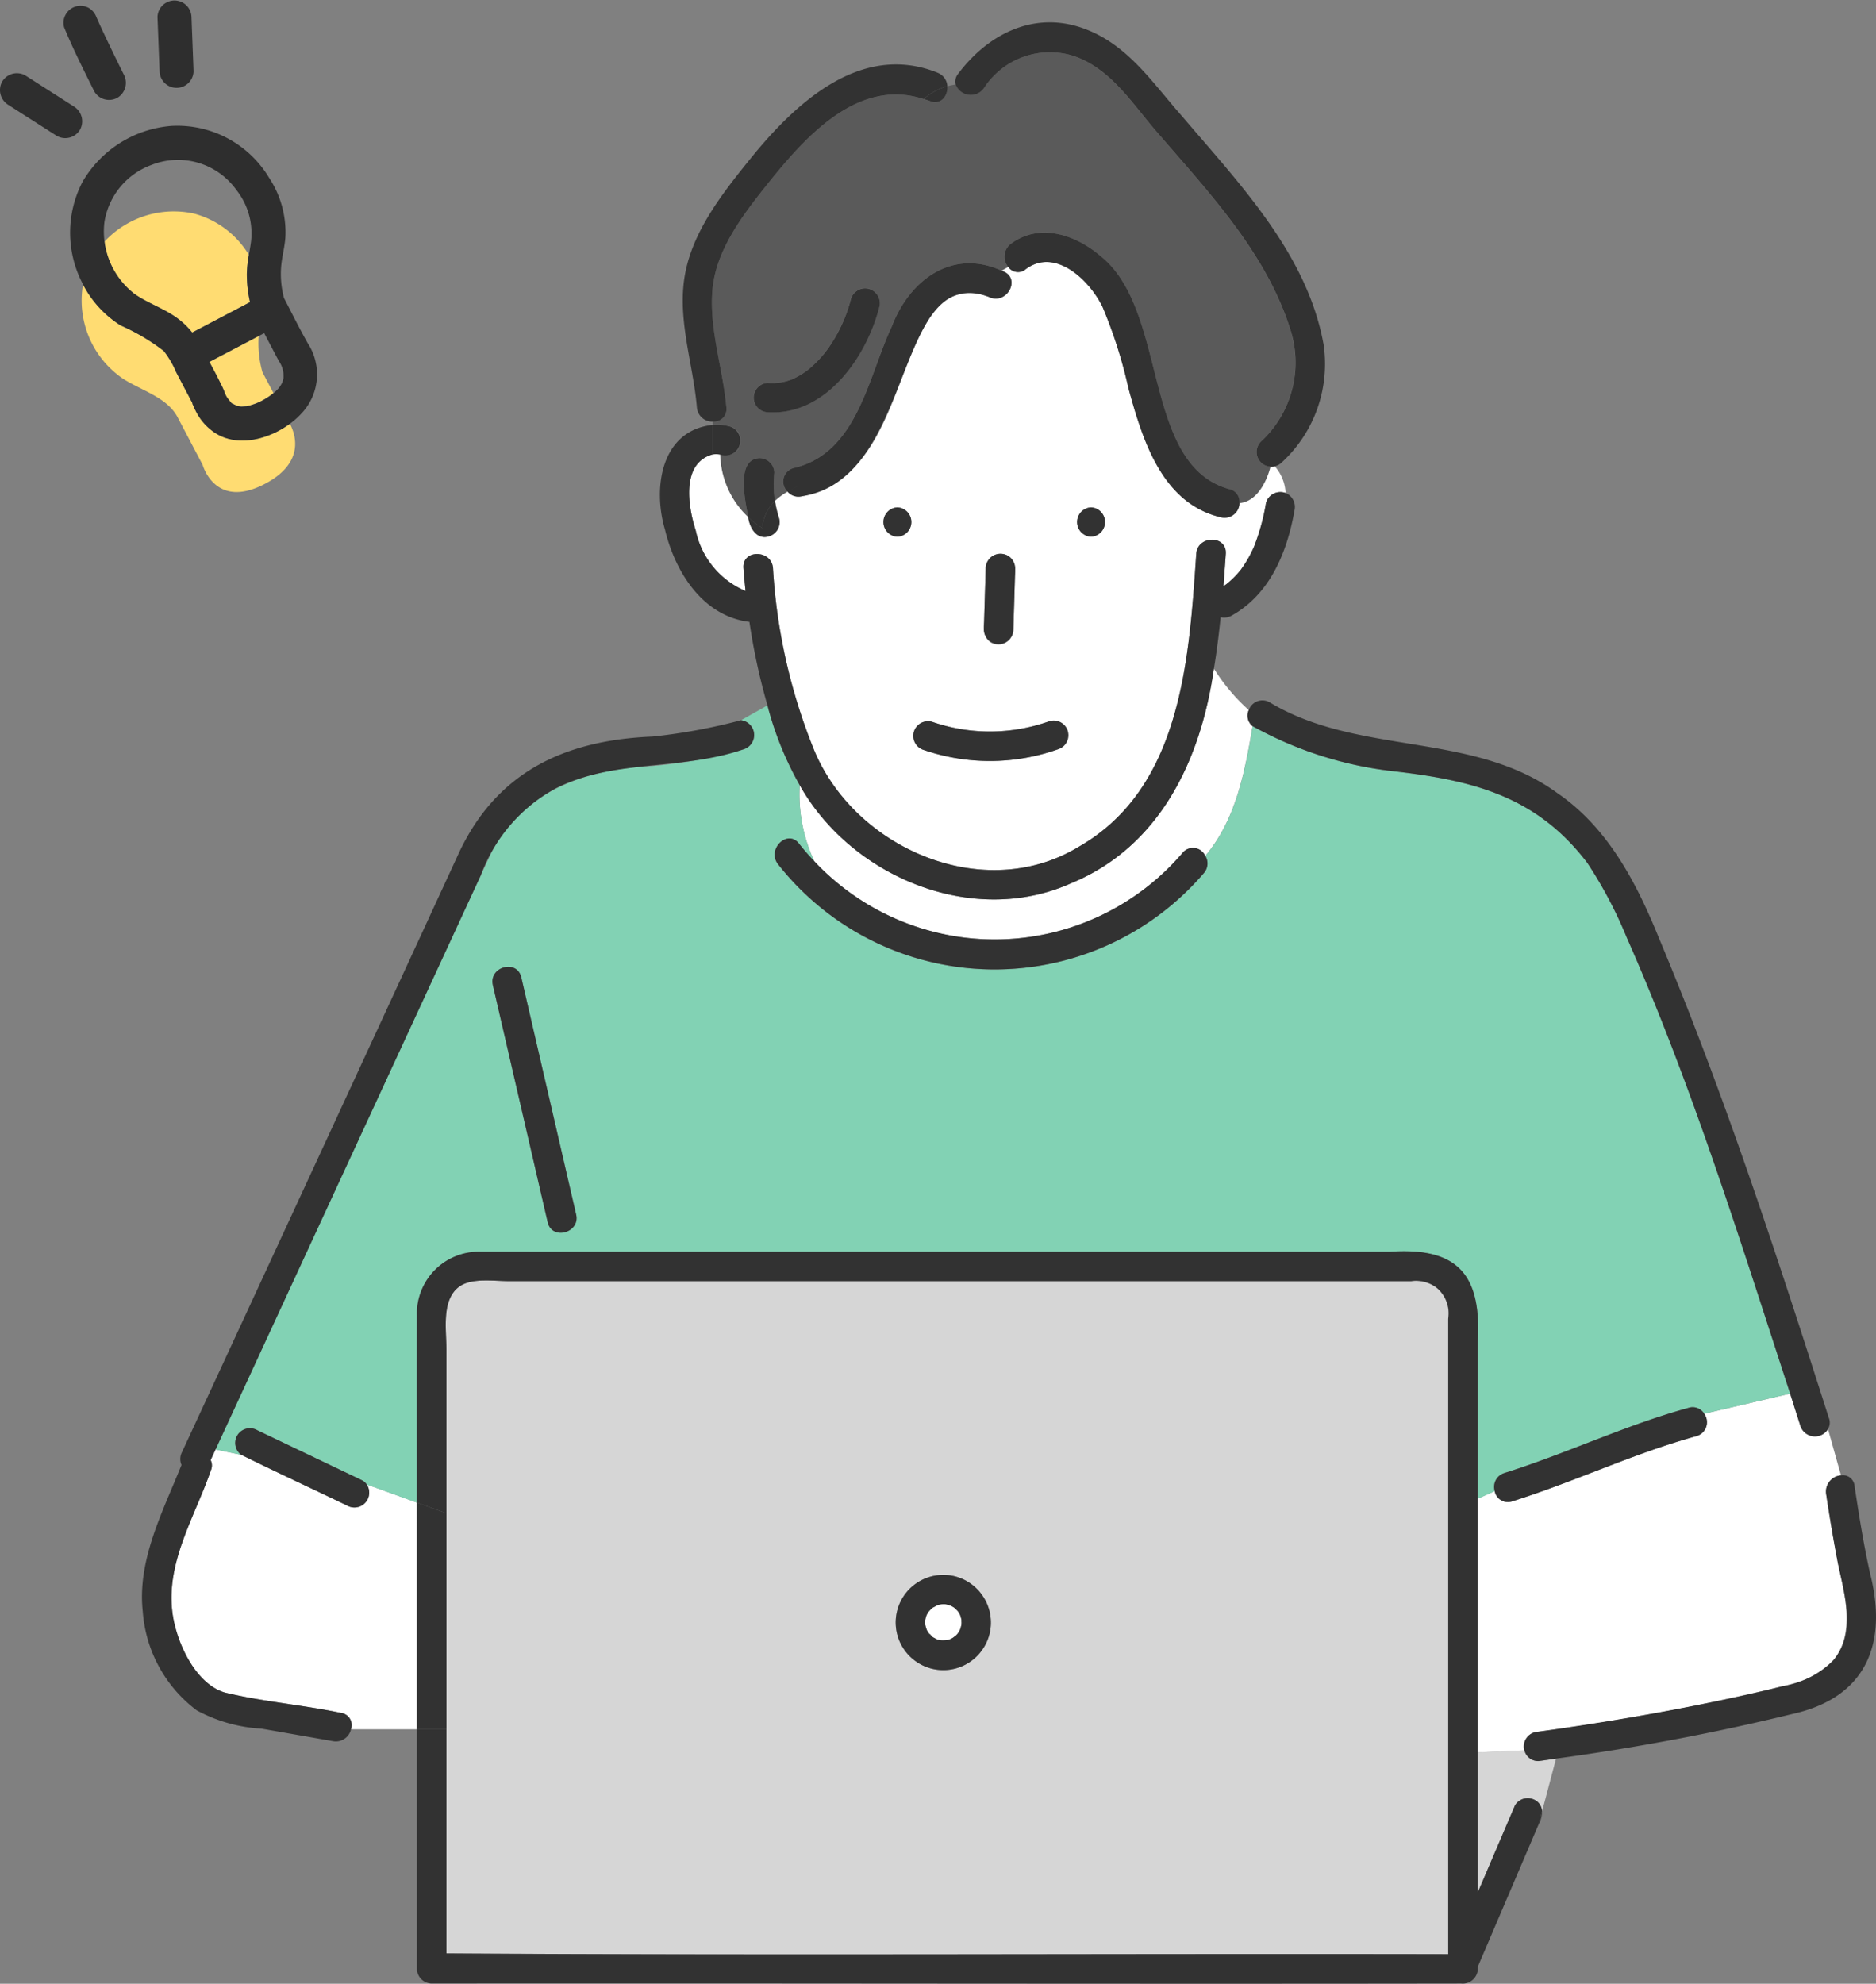 <svg xmlns="http://www.w3.org/2000/svg" width="108.791" height="115" viewBox="0 0 108.791 115">
  <rect x="0" y="0" width="108.791" height="115" fill="#808080" stroke="none"/>
  <g id="img04" transform="translate(-765 -2029)">
    <path id="パス_5784" data-name="パス 5784" d="M93.268,163.986s.009.008.013.01-.008-.008-.013-.01" transform="translate(725.573 1959.679)" fill="#6ec878"/>
    <path id="パス_5785" data-name="パス 5785" d="M93.319,164.048c.042.063.042.021.006-.018A.182.182,0,0,0,93.29,164l.029.044" transform="translate(725.564 1959.671)" fill="#6ec878"/>
    <path id="パス_5786" data-name="パス 5786" d="M94.106,164.629c0-.006-.01-.008-.016-.012l-.009,0a.205.205,0,0,1,.025.015" transform="translate(725.23 1959.413)" fill="#6ec878"/>
    <path id="パス_5787" data-name="パス 5787" d="M96.574,162.556a.259.259,0,0,0,0,.034l0,.014a.221.221,0,0,1,0-.048" transform="translate(724.177 1960.283)" fill="#6ec878"/>
    <path id="パス_5788" data-name="パス 5788" d="M93.268,161.848a.054.054,0,0,0,.011-.008h0s-.009.008-.013.009" transform="translate(725.573 1960.587)" fill="#6ec878"/>
    <path id="パス_5789" data-name="パス 5789" d="M95.879,164.361h0" transform="translate(724.47 1959.521)" fill="#6ec878"/>
    <path id="パス_5790" data-name="パス 5790" d="M95.006,164.723h0c-.023,0-.044,0-.065.006a.163.163,0,0,0,.061,0" transform="translate(724.864 1959.368)" fill="#6ec878"/>
    <path id="パス_5791" data-name="パス 5791" d="M123.233,58.617c.032-.025.053-.043,0,0" transform="translate(712.906 2004.232)" fill="#6ec878"/>
    <path id="パス_5792" data-name="パス 5792" d="M95.951,164.286a.3.3,0,0,0-.033.016.308.308,0,0,1-.038.028.426.426,0,0,1,.071-.043" transform="translate(724.469 1959.552)" fill="#6ec878"/>
    <path id="パス_5793" data-name="パス 5793" d="M95.1,164.718a.272.272,0,0,0-.028,0l-.015,0a.157.157,0,0,1,.043,0" transform="translate(724.817 1959.371)" fill="#6ec878"/>
    <path id="パス_5794" data-name="パス 5794" d="M96.584,162.663l-.007-.025a.543.543,0,0,0,0,.068c.008.013.017,0,.006-.043" transform="translate(724.175 1960.249)" fill="#6ec878"/>
    <path id="パス_5795" data-name="パス 5795" d="M93.984,164.574l.04.013a.351.351,0,0,0-.055-.034c-.029-.006-.039,0,.016.021" transform="translate(725.287 1959.44)" fill="#6ec878"/>
    <path id="パス_5796" data-name="パス 5796" d="M102.26,129.011a2.208,2.208,0,0,0-1.494-.391H48.415c-.831,0-2.1-.193-2.825.3-1.081.745-.772,2.517-.772,3.656v9.5l1.858.671-1.858-.671V154.6h0v13c19.364.121,38.729,0,58.095.043V130.8a2.065,2.065,0,0,0-.652-1.788M76.385,148.584a2.759,2.759,0,1,1-1.837-2.774,2.772,2.772,0,0,1,1.837,2.774" transform="translate(746.072 1974.645)" fill="#d6d6d6"/>
    <path id="パス_5797" data-name="パス 5797" d="M151.152,175.763l-2.7.117v8.131l2.16-5.052a.85.85,0,0,1,1.571.338l.806-3.047c-.338.047-.676.1-1.014.143a.827.827,0,0,1-.819-.629" transform="translate(702.247 1954.7)" fill="#d6d6d6"/>
    <path id="パス_5798" data-name="パス 5798" d="M31.459,148.636l-2.915-1.054a.859.859,0,0,1-1.134,1.23c-2.046-.989-4.115-1.938-6.15-2.947l-1.482-.307-.284.615a.7.7,0,0,1,.013.6c-.956,2.764-2.707,5.463-2.19,8.5.285,1.65,1.344,3.875,2.984,4.373,2.2.533,4.519.718,6.747,1.183a.715.715,0,0,1,.585.949h3.825Z" transform="translate(757.719 1967.469)" fill="#fff"/>
    <path id="パス_5799" data-name="パス 5799" d="M72.139,28.575a1.118,1.118,0,0,0-.14-.023,5.137,5.137,0,0,0,1.624,3.629c-.162-.894-.748-3.377.654-3.426a.861.861,0,0,1,.856.851,7.117,7.117,0,0,0,.017,1.516c.006.04.016.08.023.12a3.9,3.9,0,0,1,.731-.537.808.808,0,0,1,.371-1.376c3.682-.869,4.289-5.256,5.669-8.195,1.017-2.69,3.515-4.555,6.37-3.239.123-.073.253-.145.384-.22a.93.93,0,0,1,.148-1.336c1.658-1.236,3.733-.541,5.172.679,4.014,3.153,2.381,12.093,7.48,13.533a.746.746,0,0,1,.607.816c.932-.082,1.533-1.077,1.8-2.112a.851.851,0,0,1-.567-1.442,6.234,6.234,0,0,0,1.7-6.556c-1.4-4.388-4.667-7.855-7.616-11.276-1.462-1.654-2.709-3.763-4.91-4.524a4.557,4.557,0,0,0-5.247,1.89A.939.939,0,0,1,85.651,7.1a4.162,4.162,0,0,0-.479.1c.042.554-.372,1.123-1.02.862-.12-.048-.237-.077-.355-.116-.084.072-.168.137-.252.221.084-.084.168-.149.252-.221C80.016,6.7,76.963,10.1,74.8,12.8c-1.4,1.753-3.005,3.8-3.243,6.11s.6,4.63.8,6.918a.728.728,0,0,1-.793.816v.189a2.8,2.8,0,0,1,1.029.1.852.852,0,0,1-.455,1.641M74.75,24.4a3.167,3.167,0,0,0,1.428-.214,4.953,4.953,0,0,0,.877-.517A6.765,6.765,0,0,0,78.1,22.6a8.647,8.647,0,0,0,1.477-3.083.856.856,0,0,1,1.65.453c-.727,2.9-3.1,6.351-6.482,6.128a.851.851,0,0,1,0-1.7" transform="translate(734.767 2026.797)" fill="#5a5a5a"/>
    <path id="パス_5800" data-name="パス 5800" d="M70.6,37.464v0c-1.844.5-1.44,3-.988,4.409a4.9,4.9,0,0,0,2.887,3.51q-.069-.665-.12-1.328c-.084-1.094,1.628-1.085,1.712,0a33.207,33.207,0,0,0,2.4,10.586c2.388,5.691,9.845,8.908,15.337,5.567,5.963-3.415,6.392-10.882,6.811-16.98.075-1.088,1.787-1.093,1.712,0q-.065.94-.138,1.88h0c.065-.044.129-.088.192-.135a5.308,5.308,0,0,0,.821-.828,6.833,6.833,0,0,0,.77-1.352,12.363,12.363,0,0,0,.688-2.525.865.865,0,0,1,1.131-.566,2.491,2.491,0,0,0-.624-1.546.771.771,0,0,1-.245.021c-.272,1.035-.873,2.03-1.8,2.112a.865.865,0,0,1-1.063.825c-3.441-.8-4.558-4.5-5.375-7.48a27.455,27.455,0,0,0-1.5-4.712c-.731-1.517-2.726-3.482-4.458-2.191a.688.688,0,0,1-1.013-.133c-.131.074-.261.146-.384.219,1.163.343.36,2.018-.726,1.525a2.688,2.688,0,0,0-3.529,1.313C80.97,33.2,80.638,38.84,75.762,39.889a.829.829,0,0,1-.826-.265,3.919,3.919,0,0,0-.731.536,7.109,7.109,0,0,0,.24,1.008.863.863,0,0,1-.6,1.047c-.716.214-1.115-.515-1.192-1.115a5.135,5.135,0,0,1-1.624-3.629,1.311,1.311,0,0,0-.434-.008m21.942,3.071a.851.851,0,0,1,0,1.7.851.851,0,0,1,0-1.7m-6.206,6.653q.048-1.554.094-3.109a.87.87,0,0,1,.856-.851c.725.007.936.686.842,1.3l-.094,3.109a.871.871,0,0,1-.856.851c-.725-.007-.936-.687-.842-1.3m-4.077,6.37a.866.866,0,0,1,1.053-.595,10.279,10.279,0,0,0,6.837-.04.852.852,0,0,1,.455,1.641,11.822,11.822,0,0,1-7.748.04.867.867,0,0,1-.6-1.047m-.949-13.023a.851.851,0,0,1,0,1.7.851.851,0,0,1,0-1.7" transform="translate(735.736 2017.879)" fill="#fff"/>
    <path id="パス_5801" data-name="パス 5801" d="M96.083,79.572c-5.735,2.586-12.777-.379-15.754-5.676a9.173,9.173,0,0,0,.851,4.421,14.335,14.335,0,0,0,21.363-.515.777.777,0,0,1,1.3.2c1.761-2.088,2.286-4.791,2.747-7.525a.773.773,0,0,1-.219-.935,11.131,11.131,0,0,1-2.026-2.409c-.746,5.246-3.093,10.3-8.266,12.443" transform="translate(731.048 2000.623)" fill="#fff"/>
    <path id="パス_5802" data-name="パス 5802" d="M169.32,149.706c-.252-1.312-.472-2.631-.671-3.952a.942.942,0,0,1,.864-1.063l-.753-2.684a.889.889,0,0,1-1.6-.173c-.2-.629-.4-1.256-.6-1.884l-4.984,1.166a.836.836,0,0,1-.453,1.3c-3.655,1.005-7.065,2.647-10.676,3.779a.776.776,0,0,1-1.019-.593l-.986.436v14.706l2.7-.117a.859.859,0,0,1,.819-1.073,140.93,140.93,0,0,0,14.151-2.638c4.29-.924,4.1-3.639,3.2-7.207" transform="translate(702.247 1969.84)" fill="#fff"/>
    <path id="パス_5803" data-name="パス 5803" d="M96.4,115.333c3.61-1.131,7.021-2.774,10.676-3.778a.78.78,0,0,1,.907.342l4.984-1.166c-2.9-8.888-5.691-17.885-9.48-26.448a25.064,25.064,0,0,0-2.292-4.331c-2.985-3.9-6.694-4.78-11.331-5.309a21.826,21.826,0,0,1-8.067-2.605c-.462,2.734-.986,5.437-2.748,7.524a.849.849,0,0,1-.094,1.007,15.977,15.977,0,0,1-24.685-.521c-.671-.853.532-2.065,1.21-1.2.283.36.587.7.9,1.036a9.163,9.163,0,0,1-.851-4.421,19.068,19.068,0,0,1-1.872-4.629l-1.535.863a.863.863,0,0,1,.17,1.678,27.859,27.859,0,0,1-5.3.97c-3.915.213-7.373,1.369-9.339,5.012q-8.013,17.3-16,34.615l1.482.307a.853.853,0,0,1,.943-1.418l6.071,2.9a.68.68,0,0,1,.27.24l2.915,1.054c0-3.612-.008-7.224,0-10.836a3.591,3.591,0,0,1,3.737-3.706q26.332-.01,52.662,0c4-.283,5.35,1.364,5.118,5.257q0,4.528,0,9.055l.985-.436a.839.839,0,0,1,.565-1.048M40.913,100.8,37.732,87.053c-.247-1.067,1.4-1.519,1.65-.452q1.591,6.87,3.181,13.741c.247,1.068-1.4,1.519-1.65.453" transform="translate(755.848 1999.058)" fill="#82d2b4"/>
    <path id="パス_5804" data-name="パス 5804" d="M95.045,162.152a.943.943,0,0,0-.01-.095.164.164,0,0,1-.005-.082c-.02-.081-.042-.16-.068-.241a2.029,2.029,0,0,0-.139-.234l-.178-.177-.006-.006a1.942,1.942,0,0,0-.235-.136c-.09-.028-.18-.053-.271-.076a1.993,1.993,0,0,0-.263,0,1.251,1.251,0,0,0-.266.066,2.011,2.011,0,0,1-.248.135c-.02.013-.161.1-.034.021s0,.008-.027.029-.063.073-.1.115a.126.126,0,0,1-.061.057,2.058,2.058,0,0,0-.121.207,2.195,2.195,0,0,0-.087.329c.006-.019.007-.023.011-.038.009-.072.038-.132,0,0a1.582,1.582,0,0,0,0,.267,2.331,2.331,0,0,0,.089.3,1.637,1.637,0,0,0,.111.186.14.14,0,0,1,.035.026c.056.052.122.14.161.178a1.043,1.043,0,0,0,.206.114.15.15,0,0,1,.064.037,1.753,1.753,0,0,0,.231.063,1.673,1.673,0,0,0,.258,0c-.027,0,.006-.022.08-.01.077-.017.151-.04.227-.063H94.4a1.437,1.437,0,0,0,.226-.139c-.038.02-.039.007.04-.029a1.422,1.422,0,0,0,.153-.154c.047-.072.089-.145.132-.22a2.1,2.1,0,0,0,.085-.311c0-.039,0-.079.005-.119" transform="translate(725.718 1960.899)" fill="#fff"/>
    <path id="パス_5805" data-name="パス 5805" d="M93.349,161.732c.012-.043-.038.014-.059.055a.338.338,0,0,0,.059-.055" transform="translate(725.564 1960.638)" fill="#6ec878"/>
    <path id="パス_5806" data-name="パス 5806" d="M89.546,52.652a.851.851,0,0,0,0-1.7.851.851,0,0,0,0,1.7" transform="translate(727.496 2007.462)" fill="#323232"/>
    <path id="パス_5807" data-name="パス 5807" d="M109,50.951a.851.851,0,0,0,0,1.7.851.851,0,0,0,0-1.7" transform="translate(719.271 2007.462)" fill="#323232"/>
    <path id="パス_5808" data-name="パス 5808" d="M159.045,111.947c-2.994-9.376-6.05-18.757-9.859-27.839-1.3-3.2-2.952-6.388-5.877-8.395-4.91-3.6-11.55-2.16-16.7-5.273a.833.833,0,0,0-1.206.448,4.732,4.732,0,0,0,3.139,1.1,4.732,4.732,0,0,1-3.139-1.1.774.774,0,0,0,.22.935c.022-.133.044-.266.067-.4-.023.133-.045.266-.067.4a21.815,21.815,0,0,0,8.067,2.6c4.636.528,8.351,1.41,11.331,5.309a25.064,25.064,0,0,1,2.292,4.331c3.789,8.563,6.577,17.56,9.48,26.448l1.026-.24-1.026.24c.2.627.4,1.255.6,1.884a.889.889,0,0,0,1.6.172l-.383-1.364.383,1.364a.754.754,0,0,0,.055-.625" transform="translate(712.018 1999.273)" fill="#323232"/>
    <path id="パス_5809" data-name="パス 5809" d="M72.628,42.762a2.786,2.786,0,0,0-1.029-.1v1.711a1.3,1.3,0,0,1,.434.007,6.979,6.979,0,0,1,.136-1.669,6.979,6.979,0,0,0-.136,1.669.862.862,0,1,0,.595-1.618" transform="translate(734.733 2010.971)" fill="#323232"/>
    <path id="パス_5810" data-name="パス 5810" d="M102.57,46.615c.065.824-.127,1.679-.127,2.341,0-.662.192-1.518.127-2.341a.865.865,0,0,0-1.131.567,12.373,12.373,0,0,1-.688,2.525,6.82,6.82,0,0,1-.77,1.352,5.308,5.308,0,0,1-.821.828c-.063.047-.127.091-.192.135h0q.074-.94.138-1.88c.075-1.093-1.637-1.089-1.712,0-.419,6.1-.847,13.565-6.811,16.979-5.492,3.341-12.949.126-15.336-5.567a33.2,33.2,0,0,1-2.4-10.585c-.083-1.085-1.795-1.094-1.712,0q.051.662.121,1.328a4.9,4.9,0,0,1-2.888-3.51c-.452-1.4-.856-3.907.988-4.409V42.668c-3,.315-3.49,3.643-2.774,6.061.582,2.451,2.183,5.027,4.9,5.361a36.574,36.574,0,0,0,1.045,4.836l.526-.295-.526.295A19.069,19.069,0,0,0,74.4,63.555c.016-.324.042-.652.089-.985-.048.333-.074.661-.089.985,2.978,5.3,10.019,8.263,15.754,5.677,5.172-2.142,7.52-7.2,8.266-12.444-.363-.533-.722-1.077-1.111-1.592.389.515.748,1.059,1.111,1.592.163-.984.287-1.975.387-2.971a.884.884,0,0,0,.63-.087c2.244-1.25,3.229-3.692,3.653-6.1a.884.884,0,0,0-.519-1.019m-3.409,5.271.032-.025-.032.025" transform="translate(736.978 2010.963)" fill="#323232"/>
    <path id="パス_5811" data-name="パス 5811" d="M92.377,74.07a11.817,11.817,0,0,0,7.747-.04.851.851,0,0,0-.455-1.641,10.279,10.279,0,0,1-6.837.04.851.851,0,0,0-.455,1.641" transform="translate(726.212 1998.412)" fill="#323232"/>
    <path id="パス_5812" data-name="パス 5812" d="M101.61,86.367a8.3,8.3,0,0,0,1.179-1.152.777.777,0,0,0-1.3-.2,14.334,14.334,0,0,1-21.363.515,10.535,10.535,0,0,0,3.8,4.237,10.535,10.535,0,0,1-3.8-4.237c-.315-.332-.618-.675-.9-1.036-.678-.862-1.881.35-1.211,1.2a15.977,15.977,0,0,0,24.685.521.848.848,0,0,0,.094-1.007,8.3,8.3,0,0,1-1.179,1.152" transform="translate(732.107 1993.406)" fill="#323232"/>
    <path id="パス_5813" data-name="パス 5813" d="M93.348,161.743a.337.337,0,0,1-.059.055h0a.129.129,0,0,0,.06-.057" transform="translate(725.565 1960.627)" fill="#323232"/>
    <path id="パス_5814" data-name="パス 5814" d="M94.939,164.723l.065-.006.016,0c-.074-.012-.108.006-.08.01" transform="translate(724.871 1959.374)" fill="#323232"/>
    <path id="パス_5815" data-name="パス 5815" d="M96.575,162.7a.452.452,0,0,1,0-.068l0-.014a.158.158,0,0,0,.005.082" transform="translate(724.179 1960.259)" fill="#323232"/>
    <path id="パス_5816" data-name="パス 5816" d="M94.042,164.588l.009,0a.16.16,0,0,0-.064-.037.344.344,0,0,1,.055.034" transform="translate(725.269 1959.439)" fill="#323232"/>
    <path id="パス_5817" data-name="パス 5817" d="M95.859,164.342h0a.258.258,0,0,0,.038-.028c-.079.036-.077.049-.04.029" transform="translate(724.488 1959.541)" fill="#323232"/>
    <path id="パス_5818" data-name="パス 5818" d="M93.291,164h0a.177.177,0,0,1,.035.025.154.154,0,0,0-.035-.026" transform="translate(725.564 1959.672)" fill="#323232"/>
    <path id="パス_5819" data-name="パス 5819" d="M93.65,158.3a2.759,2.759,0,1,0,1.837,2.774A2.771,2.771,0,0,0,93.65,158.3m.053,3.026c-.043.075-.085.148-.132.22a1.43,1.43,0,0,1-.153.154.357.357,0,0,1,.033-.016.4.4,0,0,0-.071.043h0a1.437,1.437,0,0,1-.226.139h-.005c-.076.023-.15.046-.227.064a.174.174,0,0,1,.028,0,.158.158,0,0,0-.043,0,.166.166,0,0,1-.065.006,1.681,1.681,0,0,1-.259,0,1.615,1.615,0,0,1-.231-.063c.005,0,.011.006.016.012s-.017-.01-.024-.015c-.03-.007-.123-.042-.055-.034a1.059,1.059,0,0,1-.206-.114c-.039-.038-.1-.126-.16-.178.067.1-.013.023-.035-.026,0,0-.01-.008-.014-.01s.009.007.014.01a1.606,1.606,0,0,1-.112-.186,2.369,2.369,0,0,1-.088-.3,1.523,1.523,0,0,1,0-.267c0,.014,0,.019-.01.038a2.032,2.032,0,0,1,.087-.329,1.9,1.9,0,0,1,.121-.207.063.063,0,0,1-.012.008s.009-.007.013-.009c.022-.04.072-.1.059-.055.037-.042.074-.091.1-.114s.148-.1.028-.03.013-.008.033-.021a1.933,1.933,0,0,0,.248-.135,1.258,1.258,0,0,1,.266-.067,1.891,1.891,0,0,1,.262,0c.092.023.181.047.271.075a1.9,1.9,0,0,1,.235.137l.007.005.178.177a1.949,1.949,0,0,1,.139.234c.025.08.047.16.068.241a.188.188,0,0,1,0-.034.264.264,0,0,0,0,.048c.009.021.021.1,0,.068,0,.034.009.068.01.095s0,.08,0,.119a2.146,2.146,0,0,1-.086.311" transform="translate(726.969 1962.155)" fill="#323232"/>
    <path id="パス_5820" data-name="パス 5820" d="M92.945,162.647c.038-.132.009-.072,0,0" transform="translate(725.71 1960.278)" fill="#323232"/>
    <path id="パス_5821" data-name="パス 5821" d="M173.159,153.867c-.376-1.683-.649-3.393-.906-5.1a.678.678,0,0,0-.786-.611l1.247,4.446-1.247-4.446a.942.942,0,0,0-.864,1.063c.2,1.321.418,2.64.671,3.952.36,1.874,1.127,4-.228,5.682a5.352,5.352,0,0,1-2.971,1.526c-1.211.313-2.436.582-3.66.838-3.484.724-7,1.314-10.523,1.8l.032,0a.858.858,0,0,0-.818,1.073l.735-.032-.735.032a.826.826,0,0,0,.818.629c.339-.044.676-.1,1.014-.143l.294-1.11-.294,1.11a132.5,132.5,0,0,0,13.7-2.584c4.316-.954,5.541-4.095,4.521-8.127" transform="translate(700.294 1966.372)" fill="#323232"/>
    <path id="パス_5822" data-name="パス 5822" d="M154.454,173.912h0" transform="translate(699.731 1955.483)" fill="#323232"/>
    <path id="パス_5823" data-name="パス 5823" d="M160.941,142.006l1.34-.313a.779.779,0,0,0-.907-.342c-3.655,1-7.065,2.647-10.676,3.778a.838.838,0,0,0-.564,1.048l2.3-1.017-2.3,1.017a.776.776,0,0,0,1.019.593c3.61-1.132,7.02-2.774,10.675-3.779a.836.836,0,0,0,.453-1.3Z" transform="translate(701.547 1969.262)" fill="#323232"/>
    <path id="パス_5824" data-name="パス 5824" d="M49.492,98.156,52.672,111.9c.246,1.066,1.9.615,1.65-.453L51.142,97.7c-.247-1.067-1.9-.615-1.65.453" transform="translate(744.089 1987.956)" fill="#323232"/>
    <path id="パス_5825" data-name="パス 5825" d="M106.73,157.467a.864.864,0,0,0-1.171.305l-2.16,5.052v-8.13l-1.13.049,1.13-.049V139.988l-.6.267.6-.267v-9.055c.227-3.864-1.09-5.544-5.118-5.257q-26.332.007-52.662,0a3.591,3.591,0,0,0-3.737,3.706c-.008,3.612,0,7.224,0,10.836l1.711.619v-9.5c0-1.14-.309-2.911.772-3.656.72-.5,1.994-.3,2.825-.3H99.541a1.872,1.872,0,0,1,2.146,2.179V166.4c-19.365-.039-38.731.077-58.095-.044v-13H41.882v13.892a.866.866,0,0,0,.856.851c19.9-.021,39.808.031,59.705,0a.863.863,0,0,0,.679-.227c.01-.009.019-.018.029-.027l.016-.017a.861.861,0,0,0,.232-.692l3.518-8.23.212-.8a.782.782,0,0,0-.4-.643" transform="translate(747.296 1975.887)" fill="#323232"/>
    <path id="パス_5826" data-name="パス 5826" d="M43.595,151.509l-1.712-.619v13.142h1.712Z" transform="translate(747.295 1965.215)" fill="#323232"/>
    <path id="パス_5827" data-name="パス 5827" d="M154.543,182.683a1.646,1.646,0,0,0,.212-.8Z" transform="translate(699.671 1952.113)" fill="#323232"/>
    <path id="パス_5828" data-name="パス 5828" d="M28.99,145.871l2.258.816a.682.682,0,0,0-.271-.24l-6.071-2.9a.853.853,0,0,0-.943,1.418l2.443.506-2.443-.506c2.034,1.008,4.1,1.958,6.15,2.947a.859.859,0,0,0,1.134-1.23Z" transform="translate(755.015 1968.364)" fill="#323232"/>
    <path id="パス_5829" data-name="パス 5829" d="M49,72.326l-2.508,1.41L49,72.326a33.266,33.266,0,0,1-5.129.947c-5.18.212-9.143,2.106-11.328,6.956q-7.971,17.283-15.974,34.553a.852.852,0,0,0-.015.714c-1.083,2.71-2.577,5.512-2.246,8.506a7.877,7.877,0,0,0,3.127,5.722,8.9,8.9,0,0,0,3.757,1.061l4.151.727a.9.9,0,0,0,1.04-.692h0a.715.715,0,0,0-.585-.949c-2.228-.465-4.543-.649-6.747-1.183-1.639-.5-2.7-2.723-2.984-4.373-.518-3.035,1.234-5.733,2.19-8.5a.7.7,0,0,0-.013-.6l.285-.615-.843-.174.843.174L33.9,81.336a9.513,9.513,0,0,1,4.32-5.044c3.4-1.734,7.385-1.037,10.945-2.287A.864.864,0,0,0,49,72.326" transform="translate(758.972 1998.426)" fill="#323232"/>
    <path id="パス_5830" data-name="パス 5830" d="M76.526,48.483c-.007-.04-.017-.08-.023-.12a7.117,7.117,0,0,1-.017-1.516A.861.861,0,0,0,75.63,46c-1.4.05-.816,2.528-.655,3.426a5.532,5.532,0,0,0,.822.632,2.383,2.383,0,0,1,.729-1.571" transform="translate(733.416 2009.557)" fill="#323232"/>
    <path id="パス_5831" data-name="パス 5831" d="M76.955,51.312a7.039,7.039,0,0,1-.24-1.007,2.377,2.377,0,0,0-.729,1.571,6.111,6.111,0,0,0,.542.309,6.111,6.111,0,0,1-.542-.309,3.016,3.016,0,0,0-.028.309,3.016,3.016,0,0,1,.028-.309,5.567,5.567,0,0,1-.822-.632c.077.6.476,1.329,1.193,1.115a.862.862,0,0,0,.6-1.047" transform="translate(733.226 2007.735)" fill="#323232"/>
    <path id="パス_5832" data-name="パス 5832" d="M98.943,56.475q-.053,1.778-.107,3.556a.856.856,0,0,0,1.711,0q.055-1.778.107-3.556a.856.856,0,0,0-1.712,0" transform="translate(723.219 2005.481)" fill="#323232"/>
    <path id="パス_5833" data-name="パス 5833" d="M91.489,26.924c-.045-.021-.092-.036-.137-.055-.431.257-.776.537-.776,1.047,0-.509.345-.79.776-1.047-2.861-1.313-5.348.546-6.37,3.239-1.38,2.938-1.988,7.328-5.669,8.195a.808.808,0,0,0-.371,1.376c.255-.15.524-.285.794-.419-.27.135-.539.27-.794.419a.828.828,0,0,0,.826.265c6.622-.983,5.29-13.653,10.857-11.55.991.465,1.861-1,.864-1.469" transform="translate(731.732 2017.824)" fill="#323232"/>
    <path id="パス_5834" data-name="パス 5834" d="M82.98,30a.856.856,0,0,0-1.65-.452,8.65,8.65,0,0,1-1.477,3.083,6.765,6.765,0,0,1-1.05,1.066,4.914,4.914,0,0,1-.876.517,3.162,3.162,0,0,1-1.428.214.851.851,0,0,0,0,1.7C79.88,36.347,82.253,32.9,82.98,30" transform="translate(733.019 2016.771)" fill="#323232"/>
    <path id="パス_5835" data-name="パス 5835" d="M113.084,38.527a2.127,2.127,0,0,0,1.447.514.746.746,0,0,0-.608-.816c-5.093-1.431-3.471-10.387-7.479-13.533-1.439-1.22-3.514-1.914-5.172-.679a.93.93,0,0,0-.148,1.336,2.545,2.545,0,0,0,1.122-1,2.545,2.545,0,0,1-1.122,1,.687.687,0,0,0,1.013.133c1.732-1.291,3.726.674,4.458,2.191a27.471,27.471,0,0,1,1.5,4.712c.817,2.982,1.934,6.677,5.375,7.481a.865.865,0,0,0,1.063-.825,2.127,2.127,0,0,1-1.447-.514" transform="translate(722.344 2019.124)" fill="#323232"/>
    <path id="パス_5836" data-name="パス 5836" d="M83.367,6.951c-4.484-1.806-8.295,1.807-10.891,5.024-1.55,1.921-3.239,4.058-3.734,6.532-.528,2.64.442,5.237.665,7.853a.893.893,0,0,0,.92.816v0a.728.728,0,0,0,.791-.816c-.2-2.288-1.034-4.609-.8-6.918s1.839-4.358,3.242-6.11c2.161-2.7,5.213-6.1,8.995-4.856a3.531,3.531,0,0,1,1.375-.745.886.886,0,0,0-.565-.779" transform="translate(736.007 2026.266)" fill="#323232"/>
    <path id="パス_5837" data-name="パス 5837" d="M92.789,9.4c.118.039.235.068.354.116.648.262,1.062-.308,1.021-.861a3.516,3.516,0,0,0-1.375.745" transform="translate(725.776 2025.341)" fill="#323232"/>
    <path id="パス_5838" data-name="パス 5838" d="M117.31,20.856c-.961-5.207-4.859-9.246-8.175-13.148-1.76-1.98-3.2-4.241-5.829-5.147-2.845-.978-5.478.4-7.18,2.672a.693.693,0,0,0-.141.608A8.989,8.989,0,0,1,97.3,5.775a8.989,8.989,0,0,0-1.317.066.938.938,0,0,0,1.619.251A4.557,4.557,0,0,1,102.851,4.2c2.2.761,3.448,2.871,4.91,4.525,2.95,3.42,6.22,6.889,7.617,11.276a6.234,6.234,0,0,1-1.7,6.556A.851.851,0,0,0,114.245,28a4.99,4.99,0,0,0,.172-1.238A4.99,4.99,0,0,1,114.245,28a.775.775,0,0,0,.246-.021c-.025-.028-.047-.057-.074-.083.027.027.049.055.074.083a.841.841,0,0,0,.4-.218,7.753,7.753,0,0,0,2.422-6.906" transform="translate(724.434 2028.052)" fill="#323232"/>
    <path id="パス_5839" data-name="パス 5839" d="M24.109,35.837a6.12,6.12,0,0,1-.216-2.1l-2.863,1.506c.266.493.527.989.769,1.492a3,3,0,0,1,.125.308l.016.034c.024.05.046.1.072.149s.065.106.1.158c-.017-.035.116.143.157.189a.447.447,0,0,1,.055.069.322.322,0,0,1,.054.025,1.744,1.744,0,0,1,.213.109c.039.012.077.023.117.032s.148.023.171.023c.055,0,.284-.02.283-.016a3.436,3.436,0,0,0,1.134-.45,3.746,3.746,0,0,0,.452-.318Z" transform="translate(756.11 2014.738)" fill="#ffdc72"/>
    <path id="パス_5840" data-name="パス 5840" d="M15.584,28.242l3.353-1.762a7.267,7.267,0,0,1-.185-1.65,7,7,0,0,1,.119-1.091c-.062-.1-.121-.195-.191-.293a5.307,5.307,0,0,0-2.988-2.1A5.478,5.478,0,0,0,10.5,22.969a4.43,4.43,0,0,0,1.761,3.05c.735.516,1.607.8,2.346,1.311a4.506,4.506,0,0,1,.978.912" transform="translate(760.562 2020.037)" fill="#ffdc72"/>
    <path id="パス_5841" data-name="パス 5841" d="M22.594,39.51c.042.119.031.065,0,0l-.012-.023.009.026" transform="translate(755.453 2012.309)" fill="#ffdc72"/>
    <path id="パス_5842" data-name="パス 5842" d="M15.926,37.159A3.23,3.23,0,0,1,14.8,35.854a2.544,2.544,0,0,1-.21-.517c.007.031.013.057.02.08.064.143.046.177,0,0-.01-.021-.021-.044-.035-.07l-.892-1.7a5.348,5.348,0,0,0-.717-1.228,11.949,11.949,0,0,0-2.5-1.48,6.145,6.145,0,0,1-2.119-2.254c-.024-.043-.044-.088-.066-.131a5.488,5.488,0,0,0,2.31,5.466c1.1.707,2.534,1.07,3.163,2.217l1.465,2.787s.714,2.619,3.614,1.095c2.366-1.243,1.75-2.911,1.442-3.484-1.249.916-3.042,1.376-4.347.522" transform="translate(761.534 2016.929)" fill="#ffdc72"/>
    <path id="パス_5843" data-name="パス 5843" d="M22.543,39.4c.009.014.016.031.024.046l0-.012a.377.377,0,0,0-.02-.034" transform="translate(755.471 2012.343)" fill="#ffdc72"/>
    <path id="パス_5844" data-name="パス 5844" d="M15.941,4.138a.986.986,0,0,0,1.971,0q-.053-1.377-.106-2.754c-.005-.132-.01-.264-.015-.4a.986.986,0,0,0-1.971,0q.053,1.377.106,2.754.007.2.015.4" transform="translate(758.313 2029)" fill="#2e2e2e"/>
    <path id="パス_5845" data-name="パス 5845" d="M8.164,5.553a.993.993,0,0,0,1.349.354,1.012,1.012,0,0,0,.353-1.349q-.34-.682-.672-1.368-.272-.562-.537-1.127c-.08-.171-.16-.343-.237-.517-.037-.08-.072-.16-.108-.241L8.266,1.2c-.029-.066,0,0,.027.069A1.037,1.037,0,0,0,7.86.719a.985.985,0,0,0-1.349.354.952.952,0,0,0-.1.76C6.934,3.1,7.554,4.327,8.164,5.553" transform="translate(762.308 2028.753)" fill="#2e2e2e"/>
    <path id="パス_5846" data-name="パス 5846" d="M4.638,10.63a1.007,1.007,0,0,0-.353-1.349L1.825,7.708l-.35-.224a.994.994,0,0,0-1.349.354A1.008,1.008,0,0,0,.48,9.186l2.46,1.573.35.223a.994.994,0,0,0,1.349-.353" transform="translate(765 2025.893)" fill="#2e2e2e"/>
    <path id="パス_5847" data-name="パス 5847" d="M19.443,22.6a5.428,5.428,0,0,1-.167-1.753c.042-.617.225-1.214.255-1.835a5.757,5.757,0,0,0-.954-3.381,6.208,6.208,0,0,0-5.631-3,6.553,6.553,0,0,0-5.17,3.221,6.372,6.372,0,0,0,.014,5.962c.022.044.043.088.066.132A6.148,6.148,0,0,0,9.976,24.2a11.945,11.945,0,0,1,2.5,1.48,5.336,5.336,0,0,1,.717,1.228l.892,1.7c.013.026.025.049.035.07A.768.768,0,0,1,14.1,28.6a2.545,2.545,0,0,0,.208.517,3.237,3.237,0,0,0,1.132,1.305c1.3.853,3.1.393,4.347-.522a4.683,4.683,0,0,0,.8-.74,3.3,3.3,0,0,0,.238-3.929c-.489-.86-.927-1.752-1.384-2.629M10.8,22.389A4.573,4.573,0,0,1,9.034,18.2a4.232,4.232,0,0,1,2.735-3.308,4.166,4.166,0,0,1,4.914,1.45,4.06,4.06,0,0,1,.853,2.983c-.034.263-.08.522-.125.782a6.858,6.858,0,0,0-.119,1.091,7.139,7.139,0,0,0,.185,1.65l-3.355,1.762a4.48,4.48,0,0,0-.978-.912c-.738-.512-1.609-.8-2.345-1.311m6.45,6.5s-.229.016-.283.016c-.023,0-.132-.018-.171-.023l-.116-.032a1.768,1.768,0,0,0-.214-.109.494.494,0,0,0-.054-.025.5.5,0,0,0-.055-.069c-.04-.046-.173-.223-.156-.189-.034-.052-.069-.1-.1-.158s-.048-.1-.072-.148c.03.068.04.123,0,0,0-.009-.006-.017-.01-.026a.43.43,0,0,0-.024-.046.218.218,0,0,1,.02.034,2.752,2.752,0,0,0-.124-.308c-.241-.5-.5-1-.77-1.492l2.864-1.5.314-.165.694,1.321c.08.153.163.3.252.448a1.663,1.663,0,0,1,.07.152c.014.04.031.081.043.122s.042.2.054.245a2.7,2.7,0,0,1,.008.306v.011c0,.006,0,.01-.008.021-.02.073-.036.145-.06.217-.064.187-.029.065-.012.029a2.042,2.042,0,0,1-.129.223,1.958,1.958,0,0,1-.372.38,3.7,3.7,0,0,1-.451.318,3.436,3.436,0,0,1-1.134.45" transform="translate(762.023 2023.667)" fill="#2e2e2e"/>
    <path id="パス_5848" data-name="パス 5848" d="M22.581,39.476c0,.008.008.014.012.023a.261.261,0,0,0-.016-.034l0,.012" transform="translate(755.457 2012.318)" fill="#2e2e2e"/>
    <path id="パス_5849" data-name="パス 5849" d="M19.3,40.442c.046.178.065.143,0,0" transform="translate(756.843 2011.904)" fill="#2e2e2e"/>
  </g>
</svg>
